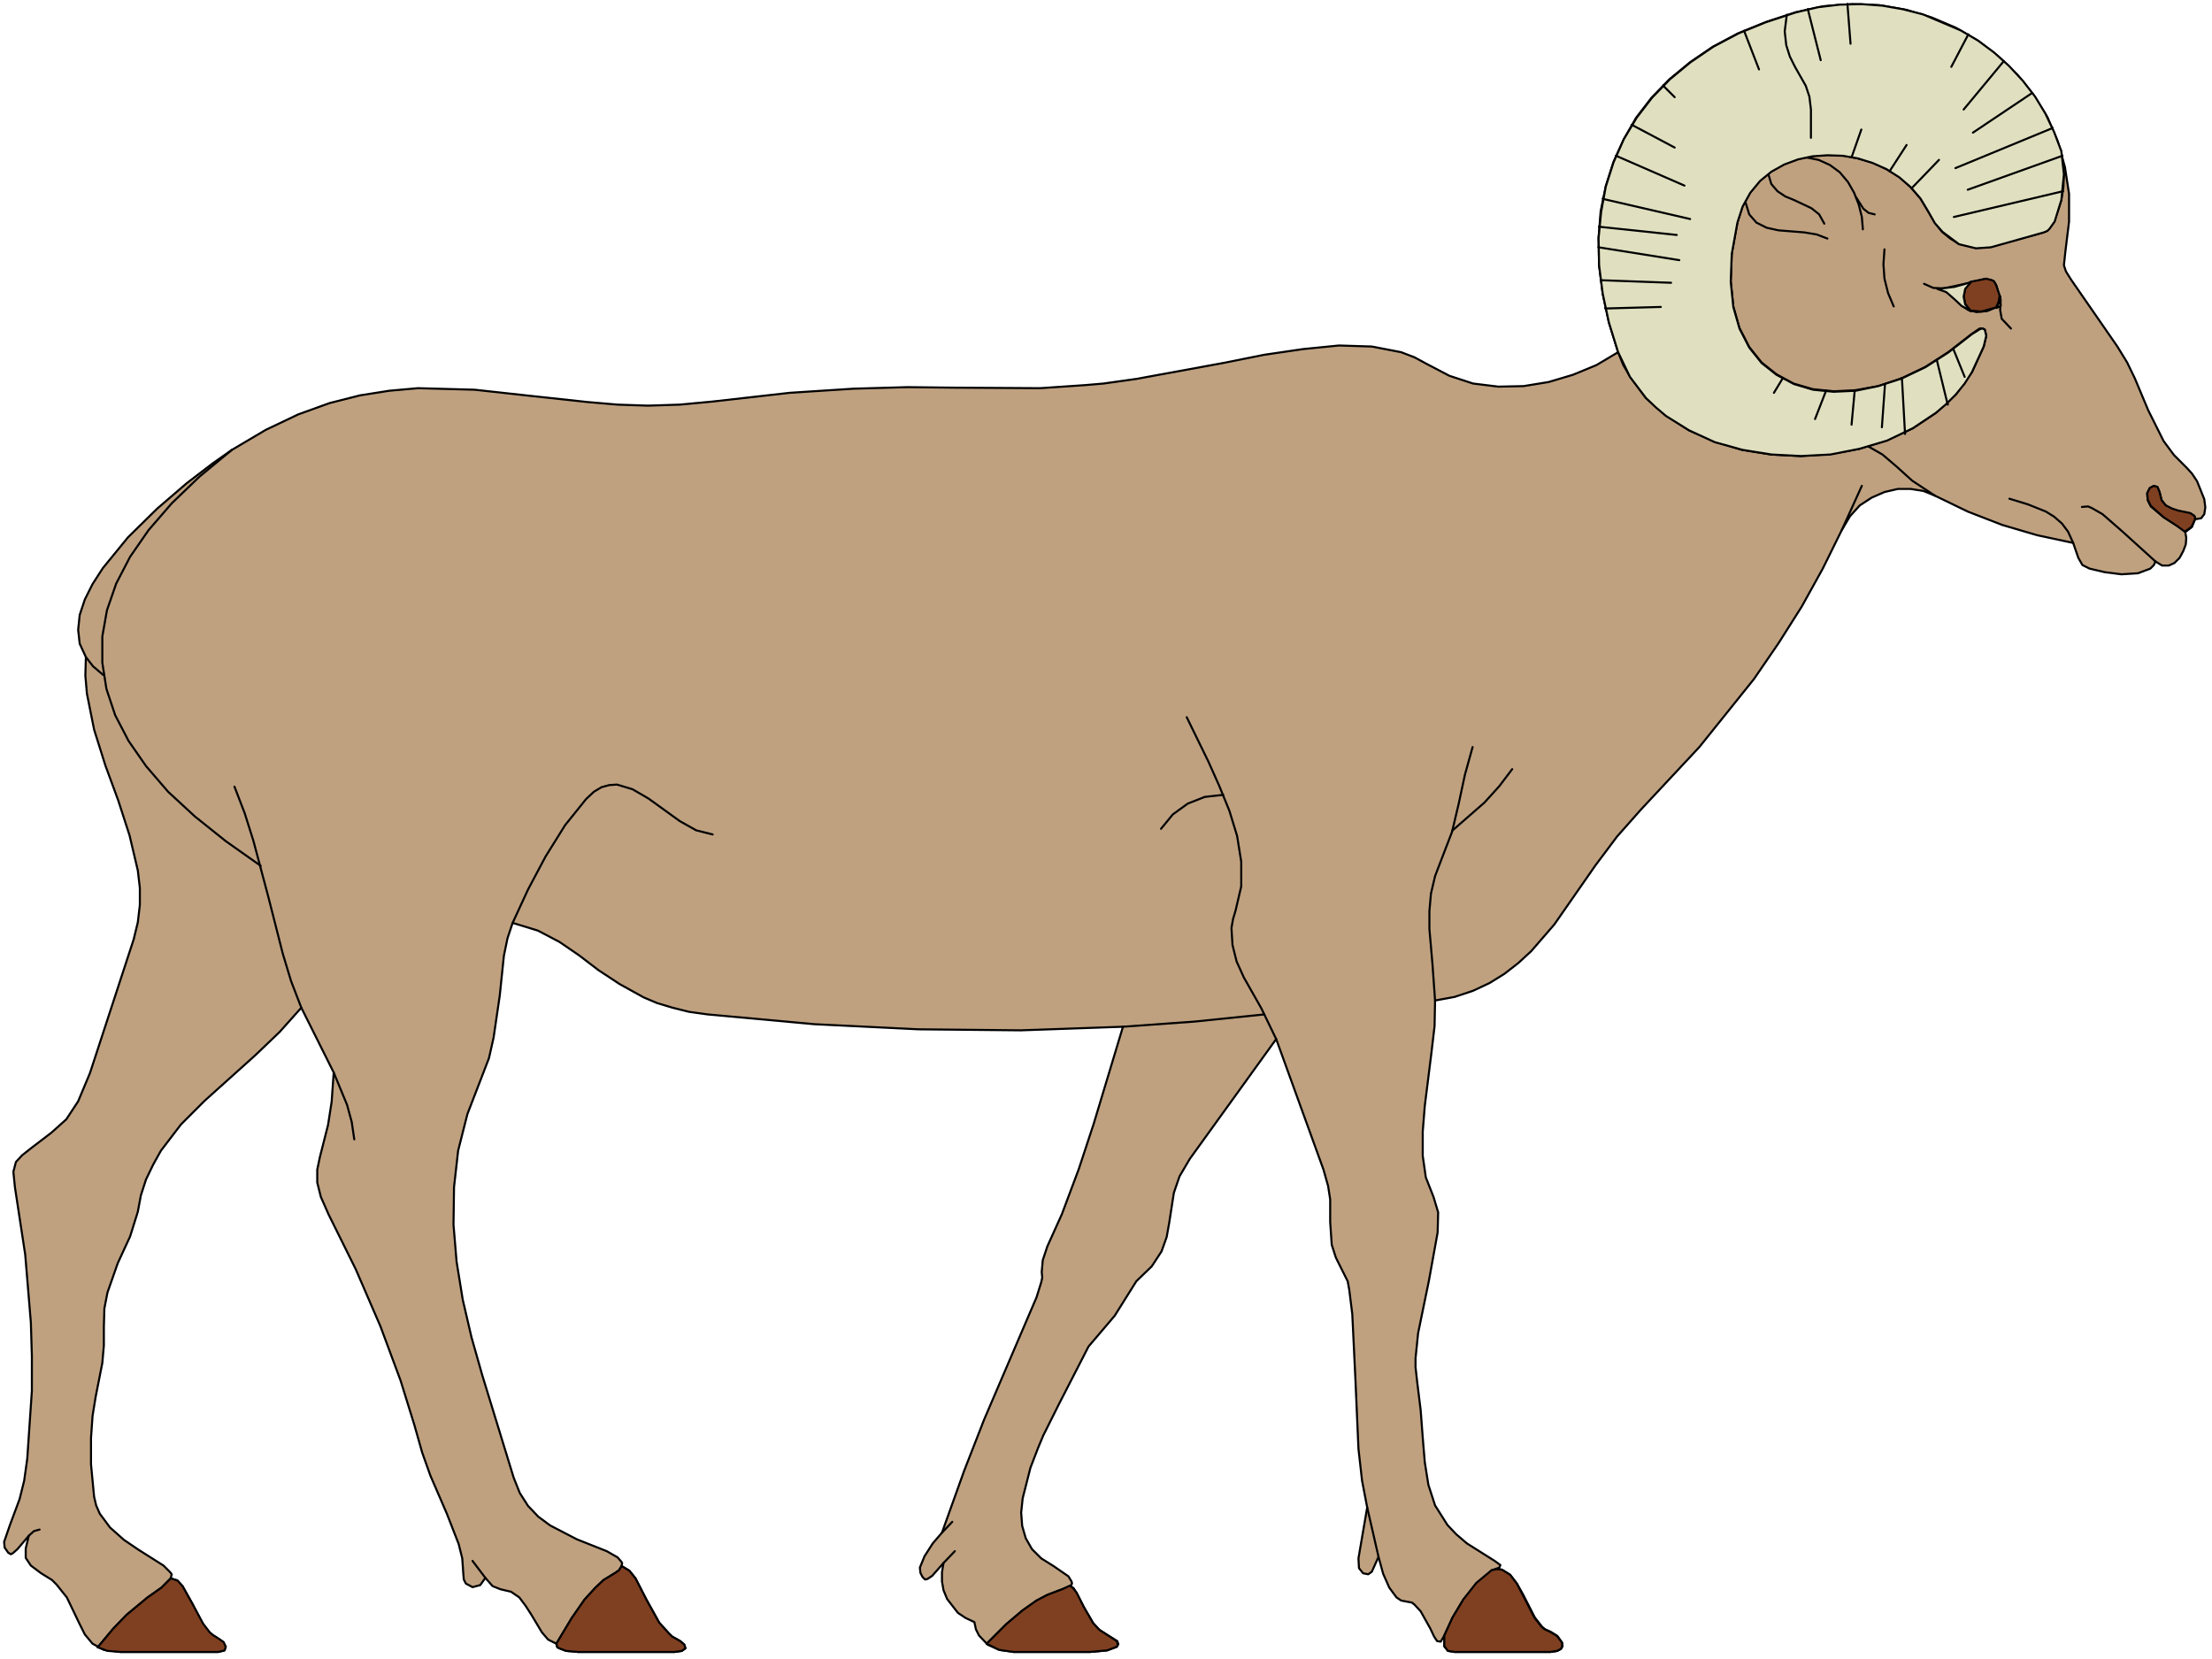 <?xml version="1.0" encoding="UTF-8" standalone="no"?>
<svg
   xmlns:dc="http://purl.org/dc/elements/1.1/"
   xmlns:cc="http://creativecommons.org/ns#"
   xmlns:rdf="http://www.w3.org/1999/02/22-rdf-syntax-ns#"
   xmlns:svg="http://www.w3.org/2000/svg"
   xmlns="http://www.w3.org/2000/svg"
   xmlns:sodipodi="http://sodipodi.sourceforge.net/DTD/sodipodi-0.dtd"
   xmlns:inkscape="http://www.inkscape.org/namespaces/inkscape"
   version="1.0"
   width="75.865mm"
   height="56.885mm"
   id="svg214"
   sodipodi:docname="CS000190.WMF">
  <sodipodi:namedview
     pagecolor="#ffffff"
     bordercolor="#666666"
     borderopacity="1"
     objecttolerance="10"
     gridtolerance="10"
     guidetolerance="10"
     inkscape:pageopacity="0"
     inkscape:pageshadow="2"
     inkscape:window-width="640"
     inkscape:window-height="480"
     id="namedview216" />
  <defs
     id="defs6">
    <clipPath
       clipPathUnits="userSpaceOnUse"
       id="clipWmfPath1">
      <path
         d="M 0,0 L 286.6,0 L 286.6,214.867 L 0,214.867 z"
         id="path2" />
    </clipPath>
    <pattern
       id="WMFhbasepattern"
       patternUnits="userSpaceOnUse"
       width="6"
       height="6"
       x="0"
       y="0" />
  </defs>
  <path
     style="fill:#bfa180;fill-rule:evenodd;fill-opacity:1;stroke:none;"
     clip-path="url(#clipWmfPath1)"
     d="  M 15.596,214.134   L 13.464,213.867   L 11.997,213.067   L 10.997,211.868   L 10.264,210.401   L 8.665,207.069   L 7.332,205.403   L 6.732,204.803   L 5.332,203.937   L 3.999,202.937   L 3.333,201.937   L 3.333,200.738   L 3.732,199.072   L 2.266,200.804   L 1.666,201.338   L 1.4,201.471   L 1.066,201.271   L 0.6,200.604   L 0.533,199.871   L 1.266,197.739   L 2.533,194.34   L 3.133,191.94   L 3.533,189.075   L 4.132,180.277   L 4.132,175.812   L 3.999,171.413   L 3.266,162.616   L 1.933,153.886   L 1.733,151.886   L 2.066,150.62   L 2.866,149.754   L 4.132,148.754   L 6.665,146.821   L 8.598,145.088   L 10.131,142.756   L 11.664,139.09   L 17.329,121.762   L 17.863,119.563   L 18.129,117.297   L 18.129,115.098   L 17.863,112.832   L 16.796,108.3   L 15.33,103.768   L 13.663,99.236   L 12.197,94.571   L 11.264,89.905   L 11.064,87.573   L 11.131,85.174   L 10.331,83.441   L 10.131,81.641   L 10.331,79.709   L 10.997,77.709   L 11.997,75.71   L 13.33,73.644   L 16.596,69.645   L 20.395,65.913   L 24.194,62.647   L 27.594,60.048   L 30.06,58.315   L 34.459,55.716   L 38.658,53.717   L 42.723,52.25   L 46.656,51.251   L 50.455,50.651   L 54.187,50.318   L 61.519,50.518   L 68.784,51.317   L 76.182,52.117   L 80.048,52.45   L 83.98,52.584   L 88.113,52.45   L 92.379,52.051   L 102.376,50.918   L 110.641,50.384   L 117.639,50.184   L 123.705,50.251   L 134.835,50.318   L 140.701,49.918   L 143.033,49.718   L 147.299,49.118   L 158.563,47.052   L 163.895,45.986   L 168.894,45.253   L 173.56,44.786   L 177.825,44.919   L 181.624,45.653   L 183.357,46.319   L 184.957,47.185   L 187.89,48.718   L 190.956,49.718   L 194.221,50.118   L 197.487,50.051   L 200.753,49.518   L 203.886,48.585   L 206.952,47.319   L 209.751,45.653   L 208.552,41.787   L 207.752,38.055   L 207.285,34.389   L 207.218,30.857   L 207.485,27.392   L 208.152,24.126   L 209.151,20.993   L 210.484,18.061   L 212.084,15.262   L 214.084,12.663   L 216.416,10.263   L 219.082,8.064   L 222.015,6.065   L 225.281,4.332   L 228.88,2.866   L 232.746,1.6   L 236.412,0.8   L 240.077,0.533   L 243.61,0.666   L 247.076,1.266   L 250.408,2.266   L 253.541,3.599   L 256.474,5.332   L 259.14,7.398   L 261.539,9.73   L 263.605,12.33   L 265.405,15.195   L 266.738,18.328   L 267.671,21.66   L 268.204,25.126   L 268.204,28.724   L 267.738,32.523   L 267.538,34.389   L 267.804,35.189   L 268.471,36.255   L 274.469,44.919   L 275.736,46.985   L 276.736,49.051   L 278.469,53.184   L 280.468,57.182   L 281.801,58.982   L 283.467,60.648   L 284.134,61.381   L 284.8,62.381   L 285.734,64.713   L 285.867,65.78   L 285.734,66.646   L 285.334,67.179   L 284.534,67.312   L 284.134,68.312   L 283.267,68.979   L 283.401,69.712   L 283.334,70.578   L 283.001,71.445   L 282.534,72.311   L 281.868,72.977   L 281.135,73.311   L 280.268,73.311   L 279.402,72.777   L 279.202,73.244   L 278.735,73.71   L 277.136,74.31   L 275.003,74.444   L 272.87,74.177   L 270.87,73.71   L 269.937,73.244   L 269.404,72.311   L 268.738,70.378   L 264.072,69.378   L 259.54,68.046   L 255.074,66.313   L 250.808,64.247   L 249.342,63.647   L 247.676,63.38   L 246.009,63.38   L 244.277,63.78   L 242.61,64.513   L 241.077,65.513   L 239.811,66.913   L 238.744,68.712   L 236.278,73.71   L 233.546,78.642   L 230.546,83.374   L 227.347,88.039   L 220.282,96.837   L 212.684,104.967   L 209.618,108.433   L 206.819,112.165   L 201.486,119.829   L 198.487,123.295   L 196.821,124.828   L 195.021,126.228   L 193.088,127.427   L 190.956,128.427   L 188.556,129.227   L 186.023,129.693   L 185.957,133.025   L 185.557,136.424   L 184.69,143.356   L 184.424,146.688   L 184.424,149.82   L 184.824,152.619   L 185.823,155.152   L 186.423,157.151   L 186.357,159.75   L 185.224,166.015   L 183.824,172.813   L 183.491,176.079   L 183.491,177.212   L 183.691,179.011   L 184.157,182.81   L 184.424,186.342   L 184.69,189.541   L 185.157,192.474   L 186.023,195.139   L 187.623,197.672   L 188.756,198.872   L 190.156,200.071   L 193.755,202.337   L 194.488,202.87   L 194.355,203.204   L 193.422,203.537   L 194.088,203.404   L 194.688,203.47   L 195.754,204.137   L 196.621,205.27   L 197.421,206.669   L 198.954,209.668   L 199.887,210.868   L 200.287,211.201   L 201.02,211.534   L 201.886,212.068   L 202.486,212.934   L 202.553,213.4   L 202.353,213.734   L 201.886,214   L 201.02,214.134   L 189.689,214.134   L 188.556,214.134   L 187.69,214   L 187.223,213.4   L 187.223,212.001   L 186.757,212.801   L 186.29,212.734   L 185.89,212.134   L 185.424,211.135   L 184.157,208.869   L 183.357,208.002   L 183.024,207.736   L 182.291,207.602   L 181.624,207.469   L 181.025,207.069   L 180.091,205.803   L 179.292,204.003   L 178.692,201.804   L 177.825,203.737   L 177.359,204.07   L 176.692,203.937   L 176.159,203.27   L 176.092,202.004   L 177.225,195.406   L 176.559,191.94   L 176.092,187.808   L 175.692,178.678   L 175.293,170.347   L 174.893,167.148   L 174.693,166.082   L 174.16,165.015   L 173.16,163.016   L 172.627,161.35   L 172.427,158.418   L 172.427,155.485   L 172.16,153.752   L 171.56,151.62   L 165.428,134.692   L 154.231,150.22   L 152.898,152.486   L 152.165,154.619   L 151.565,158.484   L 151.232,160.35   L 150.565,162.216   L 149.299,164.149   L 147.299,166.082   L 144.5,170.547   L 141.101,174.546   L 137.301,181.944   L 135.235,186.076   L 134.569,187.675   L 133.569,190.274   L 132.569,194.206   L 132.369,196.073   L 132.503,197.805   L 132.969,199.405   L 133.769,200.804   L 134.969,202.004   L 136.568,203.004   L 138.501,204.337   L 138.901,205.003   L 138.968,205.27   L 138.768,205.603   L 139.168,205.869   L 139.568,206.536   L 140.501,208.335   L 141.7,210.401   L 142.5,211.268   L 143.433,211.868   L 144.833,212.734   L 144.966,213.134   L 144.766,213.467   L 143.5,213.934   L 141.3,214.134   L 131.369,214.134   L 129.57,213.867   L 128.037,213.201   L 126.904,212.001   L 126.504,211.201   L 126.304,210.268   L 125.171,209.735   L 124.171,209.068   L 122.771,207.269   L 122.305,206.136   L 122.105,205.003   L 122.105,203.803   L 122.305,202.604   L 120.839,204.27   L 120.239,204.67   L 119.972,204.737   L 119.905,204.737   L 119.572,204.403   L 119.306,203.87   L 119.239,203.204   L 119.839,201.737   L 120.905,200.071   L 122.105,198.672   L 124.971,190.674   L 127.57,184.01   L 131.769,174.213   L 134.369,168.148   L 134.969,166.215   L 135.102,165.615   L 135.035,164.882   L 135.169,163.349   L 135.768,161.55   L 137.635,157.418   L 139.834,151.553   L 141.767,145.688   L 145.566,133.092   L 132.303,133.559   L 119.039,133.425   L 105.509,132.759   L 91.712,131.493   L 89.313,131.159   L 87.18,130.626   L 85.18,130.026   L 83.447,129.293   L 80.315,127.56   L 77.582,125.761   L 75.049,123.828   L 72.516,122.095   L 69.717,120.629   L 66.451,119.63   L 65.785,121.629   L 65.318,123.895   L 64.785,129.027   L 63.985,134.492   L 63.385,137.157   L 62.385,139.757   L 60.586,144.422   L 59.386,149.154   L 58.853,153.886   L 58.786,158.751   L 59.186,163.549   L 59.986,168.481   L 61.119,173.346   L 62.519,178.278   L 66.585,191.541   L 67.384,193.54   L 68.451,195.206   L 69.784,196.606   L 71.317,197.739   L 74.783,199.538   L 78.648,201.071   L 80.048,201.871   L 80.515,202.404   L 80.648,202.604   L 80.581,203.004   L 81.581,203.604   L 82.381,204.603   L 83.781,207.336   L 85.447,210.335   L 86.647,211.668   L 87.113,212.134   L 88.179,212.734   L 88.713,213.201   L 88.846,213.667   L 88.379,214   L 87.446,214.134   L 74.916,214.134   L 73.383,214   L 72.516,213.667   L 72.25,213.534   L 72.117,213.067   L 71.05,212.534   L 70.25,211.601   L 68.851,209.268   L 68.117,208.135   L 67.318,207.069   L 66.251,206.336   L 64.852,206.003   L 63.852,205.603   L 62.919,204.537   L 62.252,205.47   L 61.252,205.736   L 60.386,205.27   L 60.119,204.737   L 60.053,203.937   L 59.919,202.004   L 59.453,200.138   L 57.92,196.206   L 55.787,191.274   L 54.721,188.275   L 53.721,184.743   L 51.921,178.945   L 49.322,171.947   L 46.123,164.549   L 42.59,157.418   L 41.59,155.152   L 41.124,153.286   L 41.124,151.62   L 41.457,150.02   L 42.523,145.821   L 42.99,142.822   L 43.257,139.024   L 39.058,130.626   L 36.258,133.759   L 33.126,136.758   L 26.527,142.689   L 23.461,145.755   L 20.862,149.154   L 19.862,150.953   L 18.929,152.886   L 18.262,154.952   L 17.863,157.085   L 16.863,160.284   L 15.263,163.749   L 13.93,167.548   L 13.53,169.614   L 13.464,171.947   L 13.464,174.413   L 13.264,176.679   L 12.397,181.077   L 11.997,183.543   L 11.797,186.409   L 11.797,189.808   L 12.197,194.006   L 12.464,195.139   L 12.93,196.206   L 14.263,198.005   L 16.063,199.605   L 17.929,200.871   L 21.195,202.937   L 22.062,203.803   L 22.261,204.07   L 22.128,204.603   L 22.995,204.87   L 23.661,205.603   L 24.928,207.869   L 26.261,210.468   L 27.127,211.601   L 27.527,211.934   L 28.26,212.401   L 28.927,212.867   L 29.26,213.467   L 29.06,213.934   L 28.26,214.134   L 15.596,214.134  z "
     id="path8" />
  <path
     style="fill:none;stroke:#000000;stroke-width:0.267px;stroke-linecap:round;stroke-linejoin:round;stroke-miterlimit:4;stroke-dasharray:none;stroke-opacity:1;"
     clip-path="url(#clipWmfPath1)"
     d="  M 15.596,214.134   L 13.464,213.867   L 11.997,213.067   L 10.997,211.868   L 10.264,210.401   L 8.665,207.069   L 7.332,205.403   L 6.732,204.803   L 5.332,203.937   L 3.999,202.937   L 3.333,201.937   L 3.333,200.738   L 3.732,199.072   L 2.266,200.804   L 1.666,201.338   L 1.4,201.471   L 1.066,201.271   L 0.6,200.604   L 0.533,199.871   L 1.266,197.739   L 2.533,194.34   L 3.133,191.94   L 3.533,189.075   L 4.132,180.277   L 4.132,175.812   L 3.999,171.413   L 3.266,162.616   L 1.933,153.886   L 1.733,151.886   L 2.066,150.62   L 2.866,149.754   L 4.132,148.754   L 6.665,146.821   L 8.598,145.088   L 10.131,142.756   L 11.664,139.09   L 17.329,121.762   L 17.863,119.563   L 18.129,117.297   L 18.129,115.098   L 17.863,112.832   L 16.796,108.3   L 15.33,103.768   L 13.663,99.236   L 12.197,94.571   L 11.264,89.905   L 11.064,87.573   L 11.131,85.174   L 10.331,83.441   L 10.131,81.641   L 10.331,79.709   L 10.997,77.709   L 11.997,75.71   L 13.33,73.644   L 16.596,69.645   L 20.395,65.913   L 24.194,62.647   L 27.594,60.048   L 30.06,58.315   L 34.459,55.716   L 38.658,53.717   L 42.723,52.25   L 46.656,51.251   L 50.455,50.651   L 54.187,50.318   L 61.519,50.518   L 68.784,51.317   L 76.182,52.117   L 80.048,52.45   L 83.98,52.584   L 88.113,52.45   L 92.379,52.051   L 102.376,50.918   L 110.641,50.384   L 117.639,50.184   L 123.705,50.251   L 134.835,50.318   L 140.701,49.918   L 143.033,49.718   L 147.299,49.118   L 158.563,47.052   L 163.895,45.986   L 168.894,45.253   L 173.56,44.786   L 177.825,44.919   L 181.624,45.653   L 183.357,46.319   L 184.957,47.185   L 187.89,48.718   L 190.956,49.718   L 194.221,50.118   L 197.487,50.051   L 200.753,49.518   L 203.886,48.585   L 206.952,47.319   L 209.751,45.653   L 208.552,41.787   L 207.752,38.055   L 207.285,34.389   L 207.218,30.857   L 207.485,27.392   L 208.152,24.126   L 209.151,20.993   L 210.484,18.061   L 212.084,15.262   L 214.084,12.663   L 216.416,10.263   L 219.082,8.064   L 222.015,6.065   L 225.281,4.332   L 228.88,2.866   L 232.746,1.6   L 236.412,0.8   L 240.077,0.533   L 243.61,0.666   L 247.076,1.266   L 250.408,2.266   L 253.541,3.599   L 256.474,5.332   L 259.14,7.398   L 261.539,9.73   L 263.605,12.33   L 265.405,15.195   L 266.738,18.328   L 267.671,21.66   L 268.204,25.126   L 268.204,28.724   L 267.738,32.523   L 267.538,34.389   L 267.804,35.189   L 268.471,36.255   L 274.469,44.919   L 275.736,46.985   L 276.736,49.051   L 278.469,53.184   L 280.468,57.182   L 281.801,58.982   L 283.467,60.648   L 284.134,61.381   L 284.8,62.381   L 285.734,64.713   L 285.867,65.78   L 285.734,66.646   L 285.334,67.179   L 284.534,67.312   L 284.134,68.312   L 283.267,68.979   L 283.401,69.712   L 283.334,70.578   L 283.001,71.445   L 282.534,72.311   L 281.868,72.977   L 281.135,73.311   L 280.268,73.311   L 279.402,72.777   L 279.202,73.244   L 278.735,73.71   L 277.136,74.31   L 275.003,74.444   L 272.87,74.177   L 270.87,73.71   L 269.937,73.244   L 269.404,72.311   L 268.738,70.378   L 264.072,69.378   L 259.54,68.046   L 255.074,66.313   L 250.808,64.247   L 249.342,63.647   L 247.676,63.38   L 246.009,63.38   L 244.277,63.78   L 242.61,64.513   L 241.077,65.513   L 239.811,66.913   L 238.744,68.712   L 236.278,73.71   L 233.546,78.642   L 230.546,83.374   L 227.347,88.039   L 220.282,96.837   L 212.684,104.967   L 209.618,108.433   L 206.819,112.165   L 201.486,119.829   L 198.487,123.295   L 196.821,124.828   L 195.021,126.228   L 193.088,127.427   L 190.956,128.427   L 188.556,129.227   L 186.023,129.693   L 185.957,133.025   L 185.557,136.424   L 184.69,143.356   L 184.424,146.688   L 184.424,149.82   L 184.824,152.619   L 185.823,155.152   L 186.423,157.151   L 186.357,159.75   L 185.224,166.015   L 183.824,172.813   L 183.491,176.079   L 183.491,177.212   L 183.691,179.011   L 184.157,182.81   L 184.424,186.342   L 184.69,189.541   L 185.157,192.474   L 186.023,195.139   L 187.623,197.672   L 188.756,198.872   L 190.156,200.071   L 193.755,202.337   L 194.488,202.87   L 194.355,203.204   L 193.422,203.537   L 194.088,203.404   L 194.688,203.47   L 195.754,204.137   L 196.621,205.27   L 197.421,206.669   L 198.954,209.668   L 199.887,210.868   L 200.287,211.201   L 201.02,211.534   L 201.886,212.068   L 202.486,212.934   L 202.553,213.4   L 202.353,213.734   L 201.886,214   L 201.02,214.134   L 189.689,214.134   L 188.556,214.134   L 187.69,214   L 187.223,213.4   L 187.223,212.001   L 186.757,212.801   L 186.29,212.734   L 185.89,212.134   L 185.424,211.135   L 184.157,208.869   L 183.357,208.002   L 183.024,207.736   L 182.291,207.602   L 181.624,207.469   L 181.025,207.069   L 180.091,205.803   L 179.292,204.003   L 178.692,201.804   L 177.825,203.737   L 177.359,204.07   L 176.692,203.937   L 176.159,203.27   L 176.092,202.004   L 177.225,195.406   L 176.559,191.94   L 176.092,187.808   L 175.692,178.678   L 175.293,170.347   L 174.893,167.148   L 174.693,166.082   L 174.16,165.015   L 173.16,163.016   L 172.627,161.35   L 172.427,158.418   L 172.427,155.485   L 172.16,153.752   L 171.56,151.62   L 165.428,134.692   L 154.231,150.22   L 152.898,152.486   L 152.165,154.619   L 151.565,158.484   L 151.232,160.35   L 150.565,162.216   L 149.299,164.149   L 147.299,166.082   L 144.5,170.547   L 141.101,174.546   L 137.301,181.944   L 135.235,186.076   L 134.569,187.675   L 133.569,190.274   L 132.569,194.206   L 132.369,196.073   L 132.503,197.805   L 132.969,199.405   L 133.769,200.804   L 134.969,202.004   L 136.568,203.004   L 138.501,204.337   L 138.901,205.003   L 138.968,205.27   L 138.768,205.603   L 139.168,205.869   L 139.568,206.536   L 140.501,208.335   L 141.7,210.401   L 142.5,211.268   L 143.433,211.868   L 144.833,212.734   L 144.966,213.134   L 144.766,213.467   L 143.5,213.934   L 141.3,214.134   L 131.369,214.134   L 129.57,213.867   L 128.037,213.201   L 126.904,212.001   L 126.504,211.201   L 126.304,210.268   L 125.171,209.735   L 124.171,209.068   L 122.771,207.269   L 122.305,206.136   L 122.105,205.003   L 122.105,203.803   L 122.305,202.604   L 120.839,204.27   L 120.239,204.67   L 119.972,204.737   L 119.905,204.737   L 119.572,204.403   L 119.306,203.87   L 119.239,203.204   L 119.839,201.737   L 120.905,200.071   L 122.105,198.672   L 124.971,190.674   L 127.57,184.01   L 131.769,174.213   L 134.369,168.148   L 134.969,166.215   L 135.102,165.615   L 135.035,164.882   L 135.169,163.349   L 135.768,161.55   L 137.635,157.418   L 139.834,151.553   L 141.767,145.688   L 145.566,133.092   L 132.303,133.559   L 119.039,133.425   L 105.509,132.759   L 91.712,131.493   L 89.313,131.159   L 87.18,130.626   L 85.18,130.026   L 83.447,129.293   L 80.315,127.56   L 77.582,125.761   L 75.049,123.828   L 72.516,122.095   L 69.717,120.629   L 66.451,119.63   L 65.785,121.629   L 65.318,123.895   L 64.785,129.027   L 63.985,134.492   L 63.385,137.157   L 62.385,139.757   L 60.586,144.422   L 59.386,149.154   L 58.853,153.886   L 58.786,158.751   L 59.186,163.549   L 59.986,168.481   L 61.119,173.346   L 62.519,178.278   L 66.585,191.541   L 67.384,193.54   L 68.451,195.206   L 69.784,196.606   L 71.317,197.739   L 74.783,199.538   L 78.648,201.071   L 80.048,201.871   L 80.515,202.404   L 80.648,202.604   L 80.581,203.004   L 81.581,203.604   L 82.381,204.603   L 83.781,207.336   L 85.447,210.335   L 86.647,211.668   L 87.113,212.134   L 88.179,212.734   L 88.713,213.201   L 88.846,213.667   L 88.379,214   L 87.446,214.134   L 74.916,214.134   L 73.383,214   L 72.516,213.667   L 72.25,213.534   L 72.117,213.067   L 71.05,212.534   L 70.25,211.601   L 68.851,209.268   L 68.117,208.135   L 67.318,207.069   L 66.251,206.336   L 64.852,206.003   L 63.852,205.603   L 62.919,204.537   L 62.252,205.47   L 61.252,205.736   L 60.386,205.27   L 60.119,204.737   L 60.053,203.937   L 59.919,202.004   L 59.453,200.138   L 57.92,196.206   L 55.787,191.274   L 54.721,188.275   L 53.721,184.743   L 51.921,178.945   L 49.322,171.947   L 46.123,164.549   L 42.59,157.418   L 41.59,155.152   L 41.124,153.286   L 41.124,151.62   L 41.457,150.02   L 42.523,145.821   L 42.99,142.822   L 43.257,139.024   L 39.058,130.626   L 36.258,133.759   L 33.126,136.758   L 26.527,142.689   L 23.461,145.755   L 20.862,149.154   L 19.862,150.953   L 18.929,152.886   L 18.262,154.952   L 17.863,157.085   L 16.863,160.284   L 15.263,163.749   L 13.93,167.548   L 13.53,169.614   L 13.464,171.947   L 13.464,174.413   L 13.264,176.679   L 12.397,181.077   L 11.997,183.543   L 11.797,186.409   L 11.797,189.808   L 12.197,194.006   L 12.464,195.139   L 12.93,196.206   L 14.263,198.005   L 16.063,199.605   L 17.929,200.871   L 21.195,202.937   L 22.062,203.803   L 22.261,204.07   L 22.128,204.603   L 22.995,204.87   L 23.661,205.603   L 24.928,207.869   L 26.261,210.468   L 27.127,211.601   L 27.527,211.934   L 28.26,212.401   L 28.927,212.867   L 29.26,213.467   L 29.06,213.934   L 28.26,214.134   L 15.596,214.134  z "
     id="path10" />
  <path
     style="fill:none;stroke:#000000;stroke-width:0.267px;stroke-linecap:round;stroke-linejoin:round;stroke-miterlimit:4;stroke-dasharray:none;stroke-opacity:1;"
     clip-path="url(#clipWmfPath1)"
     d="  M 12.664,213.534   L 14.663,211.135   L 16.396,209.335   L 19.129,207.069   L 20.928,205.803   L 22.128,204.603  "
     id="path12" />
  <path
     style="fill:none;stroke:#000000;stroke-width:0.267px;stroke-linecap:round;stroke-linejoin:round;stroke-miterlimit:4;stroke-dasharray:none;stroke-opacity:1;"
     clip-path="url(#clipWmfPath1)"
     d="  M 5.132,198.272   L 4.399,198.472   L 3.732,199.072  "
     id="path14" />
  <path
     style="fill:none;stroke:#000000;stroke-width:0.267px;stroke-linecap:round;stroke-linejoin:round;stroke-miterlimit:4;stroke-dasharray:none;stroke-opacity:1;"
     clip-path="url(#clipWmfPath1)"
     d="  M 61.252,202.337   L 62.919,204.537  "
     id="path16" />
  <path
     style="fill:none;stroke:#000000;stroke-width:0.267px;stroke-linecap:round;stroke-linejoin:round;stroke-miterlimit:4;stroke-dasharray:none;stroke-opacity:1;"
     clip-path="url(#clipWmfPath1)"
     d="  M 72.117,213.067   L 74.116,209.735   L 75.782,207.336   L 77.182,205.803   L 78.248,204.803   L 79.781,203.87   L 80.248,203.537   L 80.581,203.004  "
     id="path18" />
  <path
     style="fill:none;stroke:#000000;stroke-width:0.267px;stroke-linecap:round;stroke-linejoin:round;stroke-miterlimit:4;stroke-dasharray:none;stroke-opacity:1;"
     clip-path="url(#clipWmfPath1)"
     d="  M 122.105,198.672   L 123.438,197.272  "
     id="path20" />
  <path
     style="fill:none;stroke:#000000;stroke-width:0.267px;stroke-linecap:round;stroke-linejoin:round;stroke-miterlimit:4;stroke-dasharray:none;stroke-opacity:1;"
     clip-path="url(#clipWmfPath1)"
     d="  M 123.771,201.071   L 122.305,202.604  "
     id="path22" />
  <path
     style="fill:none;stroke:#000000;stroke-width:0.267px;stroke-linecap:round;stroke-linejoin:round;stroke-miterlimit:4;stroke-dasharray:none;stroke-opacity:1;"
     clip-path="url(#clipWmfPath1)"
     d="  M 127.904,213.067   L 130.436,210.535   L 132.569,208.735   L 134.369,207.469   L 135.768,206.736   L 137.701,206.003   L 138.768,205.603  "
     id="path24" />
  <path
     style="fill:none;stroke:#000000;stroke-width:0.267px;stroke-linecap:round;stroke-linejoin:round;stroke-miterlimit:4;stroke-dasharray:none;stroke-opacity:1;"
     clip-path="url(#clipWmfPath1)"
     d="  M 177.225,195.406   L 178.692,201.804  "
     id="path26" />
  <path
     style="fill:none;stroke:#000000;stroke-width:0.267px;stroke-linecap:round;stroke-linejoin:round;stroke-miterlimit:4;stroke-dasharray:none;stroke-opacity:1;"
     clip-path="url(#clipWmfPath1)"
     d="  M 187.223,212.001   L 188.29,209.668   L 189.689,207.336   L 191.422,205.203   L 193.422,203.537  "
     id="path28" />
  <path
     style="fill:none;stroke:#000000;stroke-width:0.267px;stroke-linecap:round;stroke-linejoin:round;stroke-miterlimit:4;stroke-dasharray:none;stroke-opacity:1;"
     clip-path="url(#clipWmfPath1)"
     d="  M 165.428,134.692   L 163.495,130.693   L 161.229,126.694   L 160.296,124.628   L 159.763,122.495   L 159.63,120.296   L 159.829,119.163   L 160.163,118.03   L 160.896,114.898   L 160.896,111.699   L 160.363,108.366   L 159.363,105.101   L 158.03,101.835   L 156.63,98.703   L 153.831,92.971  "
     id="path30" />
  <path
     style="fill:none;stroke:#000000;stroke-width:0.267px;stroke-linecap:round;stroke-linejoin:round;stroke-miterlimit:4;stroke-dasharray:none;stroke-opacity:1;"
     clip-path="url(#clipWmfPath1)"
     d="  M 158.563,103.035   L 156.164,103.301   L 153.964,104.168   L 152.031,105.567   L 150.498,107.433  "
     id="path32" />
  <path
     style="fill:none;stroke:#000000;stroke-width:0.267px;stroke-linecap:round;stroke-linejoin:round;stroke-miterlimit:4;stroke-dasharray:none;stroke-opacity:1;"
     clip-path="url(#clipWmfPath1)"
     d="  M 145.566,133.092   L 154.831,132.426   L 163.895,131.493  "
     id="path34" />
  <path
     style="fill:none;stroke:#000000;stroke-width:0.267px;stroke-linecap:round;stroke-linejoin:round;stroke-miterlimit:4;stroke-dasharray:none;stroke-opacity:1;"
     clip-path="url(#clipWmfPath1)"
     d="  M 186.023,129.693   L 185.69,125.028   L 185.29,120.429   L 185.29,118.097   L 185.49,115.831   L 186.023,113.565   L 186.89,111.299   L 188.223,107.833   L 189.089,104.168   L 189.889,100.436   L 190.889,96.837  "
     id="path36" />
  <path
     style="fill:none;stroke:#000000;stroke-width:0.267px;stroke-linecap:round;stroke-linejoin:round;stroke-miterlimit:4;stroke-dasharray:none;stroke-opacity:1;"
     clip-path="url(#clipWmfPath1)"
     d="  M 196.021,99.702   L 194.355,101.902   L 192.422,104.034   L 188.223,107.7  "
     id="path38" />
  <path
     style="fill:none;stroke:#000000;stroke-width:0.267px;stroke-linecap:round;stroke-linejoin:round;stroke-miterlimit:4;stroke-dasharray:none;stroke-opacity:1;"
     clip-path="url(#clipWmfPath1)"
     d="  M 279.402,72.777   L 275.136,68.912   L 272.537,66.646   L 271.137,65.846   L 270.67,65.646   L 269.871,65.713  "
     id="path40" />
  <path
     style="fill:none;stroke:#000000;stroke-width:0.267px;stroke-linecap:round;stroke-linejoin:round;stroke-miterlimit:4;stroke-dasharray:none;stroke-opacity:1;"
     clip-path="url(#clipWmfPath1)"
     d="  M 260.473,64.647   L 262.872,65.38   L 265.205,66.313   L 266.271,66.979   L 267.271,67.846   L 268.071,68.912   L 268.738,70.378  "
     id="path42" />
  <path
     style="fill:none;stroke:#000000;stroke-width:0.267px;stroke-linecap:round;stroke-linejoin:round;stroke-miterlimit:4;stroke-dasharray:none;stroke-opacity:1;"
     clip-path="url(#clipWmfPath1)"
     d="  M 283.267,68.912   L 282.268,68.179   L 280.468,67.046   L 278.802,65.646   L 278.402,64.847   L 278.335,63.98   L 278.669,63.314   L 279.202,62.98   L 279.668,63.18   L 279.935,63.78   L 280.202,64.847   L 280.735,65.513   L 281.535,65.98   L 282.334,66.246   L 283.934,66.579   L 284.401,66.846   L 284.534,67.312  "
     id="path44" />
  <path
     style="fill:none;stroke:#000000;stroke-width:0.267px;stroke-linecap:round;stroke-linejoin:round;stroke-miterlimit:4;stroke-dasharray:none;stroke-opacity:1;"
     clip-path="url(#clipWmfPath1)"
     d="  M 267.138,19.527   L 267.404,20.927   L 267.538,22.593   L 267.471,24.259   L 267.205,25.925   L 266.271,28.724   L 265.605,29.657   L 265.338,29.924   L 264.872,30.124   L 258.007,31.99   L 256.074,32.123   L 253.874,31.59   L 252.808,30.924   L 251.741,30.057   L 250.808,28.858   L 249.942,27.392   L 248.942,25.725   L 247.676,24.259   L 246.209,22.926   L 244.543,21.927   L 242.744,21.06   L 240.811,20.527   L 238.878,20.127   L 236.878,20.06   L 234.945,20.194   L 233.079,20.594   L 231.28,21.26   L 229.613,22.193   L 228.147,23.393   L 226.881,24.926   L 225.881,26.725   L 225.214,28.791   L 224.481,32.856   L 224.348,36.455   L 224.681,39.721   L 225.481,42.52   L 226.747,44.986   L 228.347,46.985   L 230.28,48.518   L 232.479,49.718   L 235.012,50.451   L 237.678,50.718   L 240.477,50.584   L 243.477,50.051   L 246.476,49.051   L 249.542,47.585   L 252.541,45.653   L 255.541,43.32   L 256.607,42.587   L 257.007,42.587   L 257.274,42.72   L 257.473,43.52   L 257.14,44.919   L 255.607,48.252   L 253.541,51.117   L 250.942,53.517   L 247.942,55.516   L 244.61,57.049   L 241.011,58.182   L 237.278,58.848   L 233.412,59.115   L 229.613,58.915   L 225.814,58.315   L 222.282,57.249   L 218.949,55.783   L 215.95,53.85   L 213.35,51.584   L 211.284,48.785   L 210.418,47.319   L 209.751,45.653  "
     id="path46" />
  <path
     style="fill:none;stroke:#000000;stroke-width:0.267px;stroke-linecap:round;stroke-linejoin:round;stroke-miterlimit:4;stroke-dasharray:none;stroke-opacity:1;"
     clip-path="url(#clipWmfPath1)"
     d="  M 215.283,39.721   L 208.085,39.921  "
     id="path48" />
  <path
     style="fill:none;stroke:#000000;stroke-width:0.267px;stroke-linecap:round;stroke-linejoin:round;stroke-miterlimit:4;stroke-dasharray:none;stroke-opacity:1;"
     clip-path="url(#clipWmfPath1)"
     d="  M 207.485,36.255   L 216.616,36.655  "
     id="path50" />
  <path
     style="fill:none;stroke:#000000;stroke-width:0.267px;stroke-linecap:round;stroke-linejoin:round;stroke-miterlimit:4;stroke-dasharray:none;stroke-opacity:1;"
     clip-path="url(#clipWmfPath1)"
     d="  M 217.683,33.723   L 207.218,31.99  "
     id="path52" />
  <path
     style="fill:none;stroke:#000000;stroke-width:0.267px;stroke-linecap:round;stroke-linejoin:round;stroke-miterlimit:4;stroke-dasharray:none;stroke-opacity:1;"
     clip-path="url(#clipWmfPath1)"
     d="  M 207.285,29.391   L 217.349,30.391  "
     id="path54" />
  <path
     style="fill:none;stroke:#000000;stroke-width:0.267px;stroke-linecap:round;stroke-linejoin:round;stroke-miterlimit:4;stroke-dasharray:none;stroke-opacity:1;"
     clip-path="url(#clipWmfPath1)"
     d="  M 219.016,28.325   L 207.752,25.725  "
     id="path56" />
  <path
     style="fill:none;stroke:#000000;stroke-width:0.267px;stroke-linecap:round;stroke-linejoin:round;stroke-miterlimit:4;stroke-dasharray:none;stroke-opacity:1;"
     clip-path="url(#clipWmfPath1)"
     d="  M 209.485,20.194   L 218.283,24.059  "
     id="path58" />
  <path
     style="fill:none;stroke:#000000;stroke-width:0.267px;stroke-linecap:round;stroke-linejoin:round;stroke-miterlimit:4;stroke-dasharray:none;stroke-opacity:1;"
     clip-path="url(#clipWmfPath1)"
     d="  M 217.083,19.061   L 211.484,16.195  "
     id="path60" />
  <path
     style="fill:none;stroke:#000000;stroke-width:0.267px;stroke-linecap:round;stroke-linejoin:round;stroke-miterlimit:4;stroke-dasharray:none;stroke-opacity:1;"
     clip-path="url(#clipWmfPath1)"
     d="  M 215.617,11.063   L 217.083,12.529  "
     id="path62" />
  <path
     style="fill:none;stroke:#000000;stroke-width:0.267px;stroke-linecap:round;stroke-linejoin:round;stroke-miterlimit:4;stroke-dasharray:none;stroke-opacity:1;"
     clip-path="url(#clipWmfPath1)"
     d="  M 228.014,8.997   L 226.081,3.999  "
     id="path64" />
  <path
     style="fill:none;stroke:#000000;stroke-width:0.267px;stroke-linecap:round;stroke-linejoin:round;stroke-miterlimit:4;stroke-dasharray:none;stroke-opacity:1;"
     clip-path="url(#clipWmfPath1)"
     d="  M 231.613,1.933   L 231.346,4.065   L 231.48,5.865   L 231.946,7.331   L 232.613,8.664   L 234.012,11.13   L 234.479,12.529   L 234.679,14.129   L 234.679,17.861  "
     id="path66" />
  <path
     style="fill:none;stroke:#000000;stroke-width:0.267px;stroke-linecap:round;stroke-linejoin:round;stroke-miterlimit:4;stroke-dasharray:none;stroke-opacity:1;"
     clip-path="url(#clipWmfPath1)"
     d="  M 235.945,7.798   L 234.345,1.2  "
     id="path68" />
  <path
     style="fill:none;stroke:#000000;stroke-width:0.267px;stroke-linecap:round;stroke-linejoin:round;stroke-miterlimit:4;stroke-dasharray:none;stroke-opacity:1;"
     clip-path="url(#clipWmfPath1)"
     d="  M 239.478,0.533   L 239.878,5.665  "
     id="path70" />
  <path
     style="fill:none;stroke:#000000;stroke-width:0.267px;stroke-linecap:round;stroke-linejoin:round;stroke-miterlimit:4;stroke-dasharray:none;stroke-opacity:1;"
     clip-path="url(#clipWmfPath1)"
     d="  M 252.941,8.664   L 255.141,4.465  "
     id="path72" />
  <path
     style="fill:none;stroke:#000000;stroke-width:0.267px;stroke-linecap:round;stroke-linejoin:round;stroke-miterlimit:4;stroke-dasharray:none;stroke-opacity:1;"
     clip-path="url(#clipWmfPath1)"
     d="  M 259.673,7.931   L 254.541,14.129  "
     id="path74" />
  <path
     style="fill:none;stroke:#000000;stroke-width:0.267px;stroke-linecap:round;stroke-linejoin:round;stroke-miterlimit:4;stroke-dasharray:none;stroke-opacity:1;"
     clip-path="url(#clipWmfPath1)"
     d="  M 255.741,17.128   L 263.405,12.063  "
     id="path76" />
  <path
     style="fill:none;stroke:#000000;stroke-width:0.267px;stroke-linecap:round;stroke-linejoin:round;stroke-miterlimit:4;stroke-dasharray:none;stroke-opacity:1;"
     clip-path="url(#clipWmfPath1)"
     d="  M 266.071,16.595   L 253.408,21.727  "
     id="path78" />
  <path
     style="fill:none;stroke:#000000;stroke-width:0.267px;stroke-linecap:round;stroke-linejoin:round;stroke-miterlimit:4;stroke-dasharray:none;stroke-opacity:1;"
     clip-path="url(#clipWmfPath1)"
     d="  M 255.007,24.592   L 267.338,20.194  "
     id="path80" />
  <path
     style="fill:none;stroke:#000000;stroke-width:0.267px;stroke-linecap:round;stroke-linejoin:round;stroke-miterlimit:4;stroke-dasharray:none;stroke-opacity:1;"
     clip-path="url(#clipWmfPath1)"
     d="  M 267.404,24.792   L 253.274,28.125  "
     id="path82" />
  <path
     style="fill:none;stroke:#000000;stroke-width:0.267px;stroke-linecap:round;stroke-linejoin:round;stroke-miterlimit:4;stroke-dasharray:none;stroke-opacity:1;"
     clip-path="url(#clipWmfPath1)"
     d="  M 247.809,24.392   L 251.342,20.66  "
     id="path84" />
  <path
     style="fill:none;stroke:#000000;stroke-width:0.267px;stroke-linecap:round;stroke-linejoin:round;stroke-miterlimit:4;stroke-dasharray:none;stroke-opacity:1;"
     clip-path="url(#clipWmfPath1)"
     d="  M 247.076,18.728   L 244.943,22.193  "
     id="path86" />
  <path
     style="fill:none;stroke:#000000;stroke-width:0.267px;stroke-linecap:round;stroke-linejoin:round;stroke-miterlimit:4;stroke-dasharray:none;stroke-opacity:1;"
     clip-path="url(#clipWmfPath1)"
     d="  M 240.011,20.327   L 241.277,16.795  "
     id="path88" />
  <path
     style="fill:none;stroke:#000000;stroke-width:0.267px;stroke-linecap:round;stroke-linejoin:round;stroke-miterlimit:4;stroke-dasharray:none;stroke-opacity:1;"
     clip-path="url(#clipWmfPath1)"
     d="  M 234.079,20.394   L 235.745,20.727   L 237.212,21.393   L 238.478,22.326   L 239.544,23.593   L 240.344,24.992   L 240.944,26.525   L 241.344,28.125   L 241.477,29.724  "
     id="path90" />
  <path
     style="fill:none;stroke:#000000;stroke-width:0.267px;stroke-linecap:round;stroke-linejoin:round;stroke-miterlimit:4;stroke-dasharray:none;stroke-opacity:1;"
     clip-path="url(#clipWmfPath1)"
     d="  M 243.01,27.791   L 242.21,27.591   L 241.544,27.058   L 240.611,25.592  "
     id="path92" />
  <path
     style="fill:none;stroke:#000000;stroke-width:0.267px;stroke-linecap:round;stroke-linejoin:round;stroke-miterlimit:4;stroke-dasharray:none;stroke-opacity:1;"
     clip-path="url(#clipWmfPath1)"
     d="  M 236.878,30.924   L 235.479,30.391   L 233.879,30.124   L 230.546,29.857   L 229.013,29.524   L 227.68,28.858   L 226.747,27.791   L 226.214,26.059  "
     id="path94" />
  <path
     style="fill:none;stroke:#000000;stroke-width:0.267px;stroke-linecap:round;stroke-linejoin:round;stroke-miterlimit:4;stroke-dasharray:none;stroke-opacity:1;"
     clip-path="url(#clipWmfPath1)"
     d="  M 229.213,22.526   L 229.613,23.859   L 230.413,24.792   L 231.413,25.459   L 232.546,25.925   L 234.812,26.992   L 235.812,27.791   L 236.478,28.991  "
     id="path96" />
  <path
     style="fill:none;stroke:#000000;stroke-width:0.267px;stroke-linecap:round;stroke-linejoin:round;stroke-miterlimit:4;stroke-dasharray:none;stroke-opacity:1;"
     clip-path="url(#clipWmfPath1)"
     d="  M 244.277,32.323   L 244.143,34.256   L 244.277,36.122   L 244.743,37.988   L 245.476,39.721  "
     id="path98" />
  <path
     style="fill:none;stroke:#000000;stroke-width:0.267px;stroke-linecap:round;stroke-linejoin:round;stroke-miterlimit:4;stroke-dasharray:none;stroke-opacity:1;"
     clip-path="url(#clipWmfPath1)"
     d="  M 249.409,36.789   L 250.608,37.322   L 251.941,37.388   L 254.741,36.789   L 257.207,36.189   L 258.14,36.322   L 258.407,36.455   L 258.74,36.922   L 259.34,38.855   L 259.273,40.188   L 259.473,41.321   L 260.673,42.587  "
     id="path100" />
  <path
     style="fill:none;stroke:#000000;stroke-width:0.267px;stroke-linecap:round;stroke-linejoin:round;stroke-miterlimit:4;stroke-dasharray:none;stroke-opacity:1;"
     clip-path="url(#clipWmfPath1)"
     d="  M 259.34,39.588   L 257.607,40.321   L 256.207,40.454   L 255.141,40.188   L 254.274,39.588   L 252.808,38.188   L 252.008,37.655   L 251.741,37.455   L 251.142,37.388  "
     id="path102" />
  <path
     style="fill:none;stroke:#000000;stroke-width:0.267px;stroke-linecap:round;stroke-linejoin:round;stroke-miterlimit:4;stroke-dasharray:none;stroke-opacity:1;"
     clip-path="url(#clipWmfPath1)"
     d="  M 255.474,36.522   L 254.741,37.388   L 254.541,38.388   L 254.741,39.454   L 255.407,40.321  "
     id="path104" />
  <path
     style="fill:none;stroke:#000000;stroke-width:0.267px;stroke-linecap:round;stroke-linejoin:round;stroke-miterlimit:4;stroke-dasharray:none;stroke-opacity:1;"
     clip-path="url(#clipWmfPath1)"
     d="  M 258.806,39.854   L 259.14,39.188   L 259.273,38.388  "
     id="path106" />
  <path
     style="fill:none;stroke:#000000;stroke-width:0.267px;stroke-linecap:round;stroke-linejoin:round;stroke-miterlimit:4;stroke-dasharray:none;stroke-opacity:1;"
     clip-path="url(#clipWmfPath1)"
     d="  M 253.208,45.186   L 254.674,48.785  "
     id="path108" />
  <path
     style="fill:none;stroke:#000000;stroke-width:0.267px;stroke-linecap:round;stroke-linejoin:round;stroke-miterlimit:4;stroke-dasharray:none;stroke-opacity:1;"
     clip-path="url(#clipWmfPath1)"
     d="  M 252.475,52.384   L 251.075,46.652  "
     id="path110" />
  <path
     style="fill:none;stroke:#000000;stroke-width:0.267px;stroke-linecap:round;stroke-linejoin:round;stroke-miterlimit:4;stroke-dasharray:none;stroke-opacity:1;"
     clip-path="url(#clipWmfPath1)"
     d="  M 246.476,48.985   L 246.943,56.183  "
     id="path112" />
  <path
     style="fill:none;stroke:#000000;stroke-width:0.267px;stroke-linecap:round;stroke-linejoin:round;stroke-miterlimit:4;stroke-dasharray:none;stroke-opacity:1;"
     clip-path="url(#clipWmfPath1)"
     d="  M 243.877,55.316   L 244.343,49.785  "
     id="path114" />
  <path
     style="fill:none;stroke:#000000;stroke-width:0.267px;stroke-linecap:round;stroke-linejoin:round;stroke-miterlimit:4;stroke-dasharray:none;stroke-opacity:1;"
     clip-path="url(#clipWmfPath1)"
     d="  M 240.344,50.651   L 240.011,54.983  "
     id="path116" />
  <path
     style="fill:none;stroke:#000000;stroke-width:0.267px;stroke-linecap:round;stroke-linejoin:round;stroke-miterlimit:4;stroke-dasharray:none;stroke-opacity:1;"
     clip-path="url(#clipWmfPath1)"
     d="  M 235.279,54.25   L 236.678,50.651  "
     id="path118" />
  <path
     style="fill:none;stroke:#000000;stroke-width:0.267px;stroke-linecap:round;stroke-linejoin:round;stroke-miterlimit:4;stroke-dasharray:none;stroke-opacity:1;"
     clip-path="url(#clipWmfPath1)"
     d="  M 231.08,49.051   L 229.947,50.918  "
     id="path120" />
  <path
     style="fill:none;stroke:#000000;stroke-width:0.267px;stroke-linecap:round;stroke-linejoin:round;stroke-miterlimit:4;stroke-dasharray:none;stroke-opacity:1;"
     clip-path="url(#clipWmfPath1)"
     d="  M 250.808,64.247   L 247.876,62.314   L 245.81,60.448   L 244.01,58.915   L 242.144,57.849  "
     id="path122" />
  <path
     style="fill:none;stroke:#000000;stroke-width:0.267px;stroke-linecap:round;stroke-linejoin:round;stroke-miterlimit:4;stroke-dasharray:none;stroke-opacity:1;"
     clip-path="url(#clipWmfPath1)"
     d="  M 241.344,62.98   L 238.744,68.712  "
     id="path124" />
  <path
     style="fill:none;stroke:#000000;stroke-width:0.267px;stroke-linecap:round;stroke-linejoin:round;stroke-miterlimit:4;stroke-dasharray:none;stroke-opacity:1;"
     clip-path="url(#clipWmfPath1)"
     d="  M 92.379,108.166   L 90.246,107.633   L 88.113,106.434   L 84.047,103.501   L 81.981,102.302   L 79.981,101.702   L 78.982,101.768   L 77.982,102.035   L 76.982,102.635   L 75.982,103.568   L 73.25,106.967   L 70.717,111.032   L 68.451,115.298   L 66.451,119.63  "
     id="path126" />
  <path
     style="fill:none;stroke:#000000;stroke-width:0.267px;stroke-linecap:round;stroke-linejoin:round;stroke-miterlimit:4;stroke-dasharray:none;stroke-opacity:1;"
     clip-path="url(#clipWmfPath1)"
     d="  M 45.923,147.688   L 45.589,145.422   L 44.99,143.222   L 43.257,139.024  "
     id="path128" />
  <path
     style="fill:none;stroke:#000000;stroke-width:0.267px;stroke-linecap:round;stroke-linejoin:round;stroke-miterlimit:4;stroke-dasharray:none;stroke-opacity:1;"
     clip-path="url(#clipWmfPath1)"
     d="  M 39.058,130.626   L 37.725,127.161   L 36.658,123.628   L 34.792,116.297   L 32.859,109.033   L 31.726,105.434   L 30.393,101.968  "
     id="path130" />
  <path
     style="fill:none;stroke:#000000;stroke-width:0.267px;stroke-linecap:round;stroke-linejoin:round;stroke-miterlimit:4;stroke-dasharray:none;stroke-opacity:1;"
     clip-path="url(#clipWmfPath1)"
     d="  M 33.792,112.232   L 29.26,109.033   L 25.261,105.834   L 21.795,102.635   L 18.929,99.303   L 16.663,96.037   L 14.93,92.705   L 13.797,89.306   L 13.264,85.907   L 13.264,82.508   L 13.863,79.109   L 15.063,75.643   L 16.863,72.178   L 19.262,68.712   L 22.261,65.246   L 25.861,61.781   L 30.06,58.315  "
     id="path132" />
  <path
     style="fill:none;stroke:#000000;stroke-width:0.267px;stroke-linecap:round;stroke-linejoin:round;stroke-miterlimit:4;stroke-dasharray:none;stroke-opacity:1;"
     clip-path="url(#clipWmfPath1)"
     d="  M 13.397,87.506   L 12.064,86.373   L 11.131,85.174  "
     id="path134" />
  <path
     style="fill:#7f4021;fill-rule:evenodd;fill-opacity:1;stroke:none;"
     clip-path="url(#clipWmfPath1)"
     d="  M 12.664,213.534   L 14.663,211.135   L 16.396,209.335   L 19.129,207.069   L 20.928,205.803   L 22.128,204.603   L 22.995,204.87   L 23.661,205.603   L 24.928,207.869   L 26.327,210.468   L 27.194,211.601   L 27.594,211.934   L 28.327,212.401   L 28.993,212.867   L 29.26,213.467   L 29.127,213.934   L 28.327,214.134   L 15.596,214.134   L 13.93,214   L 12.664,213.534  z    M 72.117,213.067   L 74.116,209.735   L 75.782,207.336   L 77.182,205.803   L 78.248,204.803   L 79.781,203.87   L 80.248,203.537   L 80.581,203.004   L 81.581,203.604   L 82.381,204.603   L 83.781,207.336   L 85.447,210.335   L 86.647,211.668   L 87.113,212.134   L 88.179,212.734   L 88.713,213.201   L 88.846,213.667   L 88.379,214   L 87.446,214.134   L 74.916,214.134   L 73.383,214   L 72.516,213.667   L 72.25,213.534   L 72.117,213.067  z    M 127.904,213.067   L 130.436,210.535   L 132.569,208.735   L 134.369,207.469   L 135.768,206.736   L 137.701,206.003   L 138.701,205.536   L 139.101,205.869   L 139.568,206.469   L 140.501,208.335   L 141.7,210.401   L 142.5,211.268   L 143.433,211.868   L 144.766,212.734   L 144.9,213.134   L 144.766,213.467   L 143.5,213.934   L 141.3,214.134   L 131.369,214.134   L 129.503,213.867   L 127.904,213.067  z    M 187.223,212.001   L 188.29,209.668   L 189.689,207.336   L 191.356,205.203   L 193.355,203.537   L 194.022,203.404   L 194.688,203.47   L 195.754,204.137   L 196.621,205.27   L 197.354,206.669   L 198.887,209.668   L 199.82,210.868   L 200.22,211.201   L 200.953,211.534   L 201.82,212.068   L 202.486,212.934   L 202.486,213.4   L 202.353,213.734   L 201.82,214   L 200.953,214.134   L 189.689,214.134   L 188.556,214.134   L 187.69,214   L 187.223,213.4   L 187.223,212.001  z    M 284.534,67.312   L 284.067,68.312   L 283.201,68.912   L 282.201,68.179   L 280.468,67.046   L 278.802,65.58   L 278.402,64.78   L 278.335,63.914   L 278.669,63.247   L 279.202,62.98   L 279.668,63.114   L 279.935,63.78   L 280.202,64.847   L 280.735,65.513   L 281.535,65.913   L 282.334,66.179   L 283.934,66.513   L 284.401,66.846   L 284.534,66.979   L 284.534,67.312  z    M 255.407,40.254   L 254.741,39.388   L 254.541,38.388   L 254.741,37.388   L 255.474,36.522   L 257.473,36.122   L 258.207,36.322   L 258.473,36.455   L 258.74,36.922   L 259.206,38.321   L 259.073,39.121   L 258.74,39.854   L 256.807,40.387   L 255.407,40.254  z   "
     id="path136" />
  <path
     style="fill:none;stroke:#000000;stroke-width:0.267px;stroke-linecap:round;stroke-linejoin:round;stroke-miterlimit:4;stroke-dasharray:none;stroke-opacity:1;"
     clip-path="url(#clipWmfPath1)"
     d="  M 12.664,213.534   L 14.663,211.135   L 16.396,209.335   L 19.129,207.069   L 20.928,205.803   L 22.128,204.603   L 22.995,204.87   L 23.661,205.603   L 24.928,207.869   L 26.327,210.468   L 27.194,211.601   L 27.594,211.934   L 28.327,212.401   L 28.993,212.867   L 29.26,213.467   L 29.127,213.934   L 28.327,214.134   L 15.596,214.134   L 13.93,214   L 12.664,213.534  z "
     id="path138" />
  <path
     style="fill:none;stroke:#000000;stroke-width:0.267px;stroke-linecap:round;stroke-linejoin:round;stroke-miterlimit:4;stroke-dasharray:none;stroke-opacity:1;"
     clip-path="url(#clipWmfPath1)"
     d="  M 72.117,213.067   L 74.116,209.735   L 75.782,207.336   L 77.182,205.803   L 78.248,204.803   L 79.781,203.87   L 80.248,203.537   L 80.581,203.004   L 81.581,203.604   L 82.381,204.603   L 83.781,207.336   L 85.447,210.335   L 86.647,211.668   L 87.113,212.134   L 88.179,212.734   L 88.713,213.201   L 88.846,213.667   L 88.379,214   L 87.446,214.134   L 74.916,214.134   L 73.383,214   L 72.516,213.667   L 72.25,213.534   L 72.117,213.067  z "
     id="path140" />
  <path
     style="fill:none;stroke:#000000;stroke-width:0.267px;stroke-linecap:round;stroke-linejoin:round;stroke-miterlimit:4;stroke-dasharray:none;stroke-opacity:1;"
     clip-path="url(#clipWmfPath1)"
     d="  M 127.904,213.067   L 130.436,210.535   L 132.569,208.735   L 134.369,207.469   L 135.768,206.736   L 137.701,206.003   L 138.701,205.536   L 139.101,205.869   L 139.568,206.469   L 140.501,208.335   L 141.7,210.401   L 142.5,211.268   L 143.433,211.868   L 144.766,212.734   L 144.9,213.134   L 144.766,213.467   L 143.5,213.934   L 141.3,214.134   L 131.369,214.134   L 129.503,213.867   L 127.904,213.067  z "
     id="path142" />
  <path
     style="fill:none;stroke:#000000;stroke-width:0.267px;stroke-linecap:round;stroke-linejoin:round;stroke-miterlimit:4;stroke-dasharray:none;stroke-opacity:1;"
     clip-path="url(#clipWmfPath1)"
     d="  M 187.223,212.001   L 188.29,209.668   L 189.689,207.336   L 191.356,205.203   L 193.355,203.537   L 194.022,203.404   L 194.688,203.47   L 195.754,204.137   L 196.621,205.27   L 197.354,206.669   L 198.887,209.668   L 199.82,210.868   L 200.22,211.201   L 200.953,211.534   L 201.82,212.068   L 202.486,212.934   L 202.486,213.4   L 202.353,213.734   L 201.82,214   L 200.953,214.134   L 189.689,214.134   L 188.556,214.134   L 187.69,214   L 187.223,213.4   L 187.223,212.001  z "
     id="path144" />
  <path
     style="fill:none;stroke:#000000;stroke-width:0.267px;stroke-linecap:round;stroke-linejoin:round;stroke-miterlimit:4;stroke-dasharray:none;stroke-opacity:1;"
     clip-path="url(#clipWmfPath1)"
     d="  M 284.534,67.312   L 284.067,68.312   L 283.201,68.912   L 282.201,68.179   L 280.468,67.046   L 278.802,65.58   L 278.402,64.78   L 278.335,63.914   L 278.669,63.247   L 279.202,62.98   L 279.668,63.114   L 279.935,63.78   L 280.202,64.847   L 280.735,65.513   L 281.535,65.913   L 282.334,66.179   L 283.934,66.513   L 284.401,66.846   L 284.534,66.979   L 284.534,67.312  z "
     id="path146" />
  <path
     style="fill:none;stroke:#000000;stroke-width:0.267px;stroke-linecap:round;stroke-linejoin:round;stroke-miterlimit:4;stroke-dasharray:none;stroke-opacity:1;"
     clip-path="url(#clipWmfPath1)"
     d="  M 255.407,40.254   L 254.741,39.388   L 254.541,38.388   L 254.741,37.388   L 255.474,36.522   L 257.473,36.122   L 258.207,36.322   L 258.473,36.455   L 258.74,36.922   L 259.206,38.321   L 259.073,39.121   L 258.74,39.854   L 256.807,40.387   L 255.407,40.254  z "
     id="path148" />
  <path
     style="fill:#e0e0c1;fill-rule:evenodd;fill-opacity:1;stroke:none;"
     clip-path="url(#clipWmfPath1)"
     d="  M 258.073,32.057   L 256.14,32.19   L 253.941,31.657   L 251.808,30.057   L 250.808,28.924   L 249.942,27.392   L 248.942,25.725   L 247.676,24.259   L 246.209,22.993   L 244.543,21.927   L 242.744,21.127   L 240.811,20.527   L 238.878,20.194   L 236.878,20.127   L 234.945,20.26   L 233.079,20.66   L 231.28,21.327   L 229.613,22.26   L 228.147,23.459   L 226.881,24.992   L 225.881,26.792   L 225.214,28.858   L 224.481,32.923   L 224.348,36.522   L 224.681,39.788   L 225.481,42.587   L 226.747,45.053   L 228.347,47.052   L 230.28,48.585   L 232.546,49.785   L 235.012,50.518   L 237.678,50.784   L 240.544,50.651   L 243.477,50.051   L 246.543,49.051   L 249.609,47.585   L 252.608,45.653   L 255.607,43.32   L 256.674,42.653   L 257.007,42.587   L 257.274,42.72   L 257.473,43.52   L 257.14,44.919   L 255.607,48.252   L 254.674,49.718   L 253.541,51.117   L 252.275,52.384   L 250.942,53.517   L 247.942,55.516   L 244.61,57.116   L 241.011,58.182   L 237.278,58.915   L 233.479,59.115   L 229.613,58.915   L 225.881,58.315   L 222.282,57.316   L 218.949,55.783   L 215.95,53.917   L 214.617,52.784   L 213.35,51.584   L 211.284,48.852   L 209.751,45.653   L 208.552,41.787   L 207.752,38.055   L 207.285,34.389   L 207.218,30.857   L 207.552,27.458   L 208.152,24.192   L 209.151,21.06   L 210.484,18.061   L 212.151,15.262   L 214.15,12.663   L 216.483,10.263   L 219.149,8.064   L 222.082,6.065   L 225.348,4.332   L 228.947,2.866   L 232.813,1.6   L 235.679,0.933   L 238.478,0.6   L 241.277,0.533   L 244.01,0.733   L 246.676,1.2   L 249.275,1.866   L 254.141,3.932   L 256.407,5.265   L 258.473,6.798   L 260.406,8.531   L 262.206,10.463   L 263.805,12.529   L 265.138,14.729   L 266.271,17.128   L 267.205,19.594   L 267.538,22.593   L 267.205,25.925   L 266.338,28.724   L 265.672,29.657   L 265.405,29.924   L 264.938,30.124   L 258.073,32.057  z    M 255.474,36.589   L 254.741,37.455   L 254.541,38.455   L 254.741,39.454   L 255.474,40.321   L 254.274,39.654   L 253.274,38.721   L 252.275,37.855   L 251.142,37.455   L 253.341,37.188   L 255.474,36.589  z    M 258.806,39.921   L 259.14,39.188   L 259.273,38.455   L 259.34,39.654   L 258.806,39.921  z   "
     id="path150" />
  <path
     style="fill:none;stroke:#000000;stroke-width:0.267px;stroke-linecap:round;stroke-linejoin:round;stroke-miterlimit:4;stroke-dasharray:none;stroke-opacity:1;"
     clip-path="url(#clipWmfPath1)"
     d="  M 258.073,32.057   L 256.14,32.19   L 253.941,31.657   L 251.808,30.057   L 250.808,28.924   L 249.942,27.392   L 248.942,25.725   L 247.676,24.259   L 246.209,22.993   L 244.543,21.927   L 242.744,21.127   L 240.811,20.527   L 238.878,20.194   L 236.878,20.127   L 234.945,20.26   L 233.079,20.66   L 231.28,21.327   L 229.613,22.26   L 228.147,23.459   L 226.881,24.992   L 225.881,26.792   L 225.214,28.858   L 224.481,32.923   L 224.348,36.522   L 224.681,39.788   L 225.481,42.587   L 226.747,45.053   L 228.347,47.052   L 230.28,48.585   L 232.546,49.785   L 235.012,50.518   L 237.678,50.784   L 240.544,50.651   L 243.477,50.051   L 246.543,49.051   L 249.609,47.585   L 252.608,45.653   L 255.607,43.32   L 256.674,42.653   L 257.007,42.587   L 257.274,42.72   L 257.473,43.52   L 257.14,44.919   L 255.607,48.252   L 254.674,49.718   L 253.541,51.117   L 252.275,52.384   L 250.942,53.517   L 247.942,55.516   L 244.61,57.116   L 241.011,58.182   L 237.278,58.915   L 233.479,59.115   L 229.613,58.915   L 225.881,58.315   L 222.282,57.316   L 218.949,55.783   L 215.95,53.917   L 214.617,52.784   L 213.35,51.584   L 211.284,48.852   L 209.751,45.653   L 208.552,41.787   L 207.752,38.055   L 207.285,34.389   L 207.218,30.857   L 207.552,27.458   L 208.152,24.192   L 209.151,21.06   L 210.484,18.061   L 212.151,15.262   L 214.15,12.663   L 216.483,10.263   L 219.149,8.064   L 222.082,6.065   L 225.348,4.332   L 228.947,2.866   L 232.813,1.6   L 235.679,0.933   L 238.478,0.6   L 241.277,0.533   L 244.01,0.733   L 246.676,1.2   L 249.275,1.866   L 254.141,3.932   L 256.407,5.265   L 258.473,6.798   L 260.406,8.531   L 262.206,10.463   L 263.805,12.529   L 265.138,14.729   L 266.271,17.128   L 267.205,19.594   L 267.538,22.593   L 267.205,25.925   L 266.338,28.724   L 265.672,29.657   L 265.405,29.924   L 264.938,30.124   L 258.073,32.057  z "
     id="path152" />
  <path
     style="fill:none;stroke:#000000;stroke-width:0.267px;stroke-linecap:round;stroke-linejoin:round;stroke-miterlimit:4;stroke-dasharray:none;stroke-opacity:1;"
     clip-path="url(#clipWmfPath1)"
     d="  M 255.474,36.589   L 254.741,37.455   L 254.541,38.455   L 254.741,39.454   L 255.474,40.321   L 254.274,39.654   L 253.274,38.721   L 252.275,37.855   L 251.142,37.455   L 253.341,37.188   L 255.474,36.589  z "
     id="path154" />
  <path
     style="fill:none;stroke:#000000;stroke-width:0.267px;stroke-linecap:round;stroke-linejoin:round;stroke-miterlimit:4;stroke-dasharray:none;stroke-opacity:1;"
     clip-path="url(#clipWmfPath1)"
     d="  M 258.806,39.921   L 259.14,39.188   L 259.273,38.455   L 259.34,39.654   L 258.806,39.921  z "
     id="path156" />
  <path
     style="fill:none;stroke:#000000;stroke-width:0.267px;stroke-linecap:round;stroke-linejoin:round;stroke-miterlimit:4;stroke-dasharray:none;stroke-opacity:1;"
     clip-path="url(#clipWmfPath1)"
     d="  M 253.208,45.253   L 254.674,48.852  "
     id="path158" />
  <path
     style="fill:none;stroke:#000000;stroke-width:0.267px;stroke-linecap:round;stroke-linejoin:round;stroke-miterlimit:4;stroke-dasharray:none;stroke-opacity:1;"
     clip-path="url(#clipWmfPath1)"
     d="  M 252.475,52.45   L 251.075,46.719  "
     id="path160" />
  <path
     style="fill:none;stroke:#000000;stroke-width:0.267px;stroke-linecap:round;stroke-linejoin:round;stroke-miterlimit:4;stroke-dasharray:none;stroke-opacity:1;"
     clip-path="url(#clipWmfPath1)"
     d="  M 246.543,49.051   L 246.943,56.249  "
     id="path162" />
  <path
     style="fill:none;stroke:#000000;stroke-width:0.267px;stroke-linecap:round;stroke-linejoin:round;stroke-miterlimit:4;stroke-dasharray:none;stroke-opacity:1;"
     clip-path="url(#clipWmfPath1)"
     d="  M 243.943,55.383   L 244.343,49.851  "
     id="path164" />
  <path
     style="fill:none;stroke:#000000;stroke-width:0.267px;stroke-linecap:round;stroke-linejoin:round;stroke-miterlimit:4;stroke-dasharray:none;stroke-opacity:1;"
     clip-path="url(#clipWmfPath1)"
     d="  M 240.411,50.718   L 240.011,55.05  "
     id="path166" />
  <path
     style="fill:none;stroke:#000000;stroke-width:0.267px;stroke-linecap:round;stroke-linejoin:round;stroke-miterlimit:4;stroke-dasharray:none;stroke-opacity:1;"
     clip-path="url(#clipWmfPath1)"
     d="  M 235.279,54.316   L 236.678,50.718  "
     id="path168" />
  <path
     style="fill:none;stroke:#000000;stroke-width:0.267px;stroke-linecap:round;stroke-linejoin:round;stroke-miterlimit:4;stroke-dasharray:none;stroke-opacity:1;"
     clip-path="url(#clipWmfPath1)"
     d="  M 231.08,49.051   L 229.947,50.918  "
     id="path170" />
  <path
     style="fill:none;stroke:#000000;stroke-width:0.267px;stroke-linecap:round;stroke-linejoin:round;stroke-miterlimit:4;stroke-dasharray:none;stroke-opacity:1;"
     clip-path="url(#clipWmfPath1)"
     d="  M 215.283,39.788   L 208.085,39.988  "
     id="path172" />
  <path
     style="fill:none;stroke:#000000;stroke-width:0.267px;stroke-linecap:round;stroke-linejoin:round;stroke-miterlimit:4;stroke-dasharray:none;stroke-opacity:1;"
     clip-path="url(#clipWmfPath1)"
     d="  M 207.485,36.322   L 216.616,36.655  "
     id="path174" />
  <path
     style="fill:none;stroke:#000000;stroke-width:0.267px;stroke-linecap:round;stroke-linejoin:round;stroke-miterlimit:4;stroke-dasharray:none;stroke-opacity:1;"
     clip-path="url(#clipWmfPath1)"
     d="  M 217.683,33.723   L 207.218,32.057  "
     id="path176" />
  <path
     style="fill:none;stroke:#000000;stroke-width:0.267px;stroke-linecap:round;stroke-linejoin:round;stroke-miterlimit:4;stroke-dasharray:none;stroke-opacity:1;"
     clip-path="url(#clipWmfPath1)"
     d="  M 207.285,29.391   L 217.349,30.457  "
     id="path178" />
  <path
     style="fill:none;stroke:#000000;stroke-width:0.267px;stroke-linecap:round;stroke-linejoin:round;stroke-miterlimit:4;stroke-dasharray:none;stroke-opacity:1;"
     clip-path="url(#clipWmfPath1)"
     d="  M 219.082,28.391   L 207.818,25.792  "
     id="path180" />
  <path
     style="fill:none;stroke:#000000;stroke-width:0.267px;stroke-linecap:round;stroke-linejoin:round;stroke-miterlimit:4;stroke-dasharray:none;stroke-opacity:1;"
     clip-path="url(#clipWmfPath1)"
     d="  M 209.485,20.194   L 218.349,24.059  "
     id="path182" />
  <path
     style="fill:none;stroke:#000000;stroke-width:0.267px;stroke-linecap:round;stroke-linejoin:round;stroke-miterlimit:4;stroke-dasharray:none;stroke-opacity:1;"
     clip-path="url(#clipWmfPath1)"
     d="  M 217.083,19.127   L 211.551,16.195  "
     id="path184" />
  <path
     style="fill:none;stroke:#000000;stroke-width:0.267px;stroke-linecap:round;stroke-linejoin:round;stroke-miterlimit:4;stroke-dasharray:none;stroke-opacity:1;"
     clip-path="url(#clipWmfPath1)"
     d="  M 215.617,11.13   L 217.083,12.596  "
     id="path186" />
  <path
     style="fill:none;stroke:#000000;stroke-width:0.267px;stroke-linecap:round;stroke-linejoin:round;stroke-miterlimit:4;stroke-dasharray:none;stroke-opacity:1;"
     clip-path="url(#clipWmfPath1)"
     d="  M 228.014,8.997   L 226.081,3.999  "
     id="path188" />
  <path
     style="fill:none;stroke:#000000;stroke-width:0.267px;stroke-linecap:round;stroke-linejoin:round;stroke-miterlimit:4;stroke-dasharray:none;stroke-opacity:1;"
     clip-path="url(#clipWmfPath1)"
     d="  M 231.613,1.933   L 231.346,4.065   L 231.546,5.865   L 232.013,7.331   L 232.679,8.664   L 234.079,11.13   L 234.545,12.529   L 234.745,14.196   L 234.745,17.861  "
     id="path190" />
  <path
     style="fill:none;stroke:#000000;stroke-width:0.267px;stroke-linecap:round;stroke-linejoin:round;stroke-miterlimit:4;stroke-dasharray:none;stroke-opacity:1;"
     clip-path="url(#clipWmfPath1)"
     d="  M 236.012,7.798   L 234.345,1.2  "
     id="path192" />
  <path
     style="fill:none;stroke:#000000;stroke-width:0.267px;stroke-linecap:round;stroke-linejoin:round;stroke-miterlimit:4;stroke-dasharray:none;stroke-opacity:1;"
     clip-path="url(#clipWmfPath1)"
     d="  M 239.478,0.533   L 239.878,5.665  "
     id="path194" />
  <path
     style="fill:none;stroke:#000000;stroke-width:0.267px;stroke-linecap:round;stroke-linejoin:round;stroke-miterlimit:4;stroke-dasharray:none;stroke-opacity:1;"
     clip-path="url(#clipWmfPath1)"
     d="  M 241.277,16.795   L 240.011,20.394  "
     id="path196" />
  <path
     style="fill:none;stroke:#000000;stroke-width:0.267px;stroke-linecap:round;stroke-linejoin:round;stroke-miterlimit:4;stroke-dasharray:none;stroke-opacity:1;"
     clip-path="url(#clipWmfPath1)"
     d="  M 244.943,22.193   L 247.143,18.794  "
     id="path198" />
  <path
     style="fill:none;stroke:#000000;stroke-width:0.267px;stroke-linecap:round;stroke-linejoin:round;stroke-miterlimit:4;stroke-dasharray:none;stroke-opacity:1;"
     clip-path="url(#clipWmfPath1)"
     d="  M 252.941,8.664   L 255.141,4.465  "
     id="path200" />
  <path
     style="fill:none;stroke:#000000;stroke-width:0.267px;stroke-linecap:round;stroke-linejoin:round;stroke-miterlimit:4;stroke-dasharray:none;stroke-opacity:1;"
     clip-path="url(#clipWmfPath1)"
     d="  M 259.74,7.931   L 254.541,14.196  "
     id="path202" />
  <path
     style="fill:none;stroke:#000000;stroke-width:0.267px;stroke-linecap:round;stroke-linejoin:round;stroke-miterlimit:4;stroke-dasharray:none;stroke-opacity:1;"
     clip-path="url(#clipWmfPath1)"
     d="  M 255.741,17.195   L 263.405,12.063  "
     id="path204" />
  <path
     style="fill:none;stroke:#000000;stroke-width:0.267px;stroke-linecap:round;stroke-linejoin:round;stroke-miterlimit:4;stroke-dasharray:none;stroke-opacity:1;"
     clip-path="url(#clipWmfPath1)"
     d="  M 266.071,16.595   L 253.474,21.793  "
     id="path206" />
  <path
     style="fill:none;stroke:#000000;stroke-width:0.267px;stroke-linecap:round;stroke-linejoin:round;stroke-miterlimit:4;stroke-dasharray:none;stroke-opacity:1;"
     clip-path="url(#clipWmfPath1)"
     d="  M 251.342,20.727   L 247.809,24.392  "
     id="path208" />
  <path
     style="fill:none;stroke:#000000;stroke-width:0.267px;stroke-linecap:round;stroke-linejoin:round;stroke-miterlimit:4;stroke-dasharray:none;stroke-opacity:1;"
     clip-path="url(#clipWmfPath1)"
     d="  M 255.074,24.592   L 267.338,20.194  "
     id="path210" />
  <path
     style="fill:none;stroke:#000000;stroke-width:0.267px;stroke-linecap:round;stroke-linejoin:round;stroke-miterlimit:4;stroke-dasharray:none;stroke-opacity:1;"
     clip-path="url(#clipWmfPath1)"
     d="  M 267.404,24.792   L 253.274,28.125  "
     id="path212" />
</svg>
